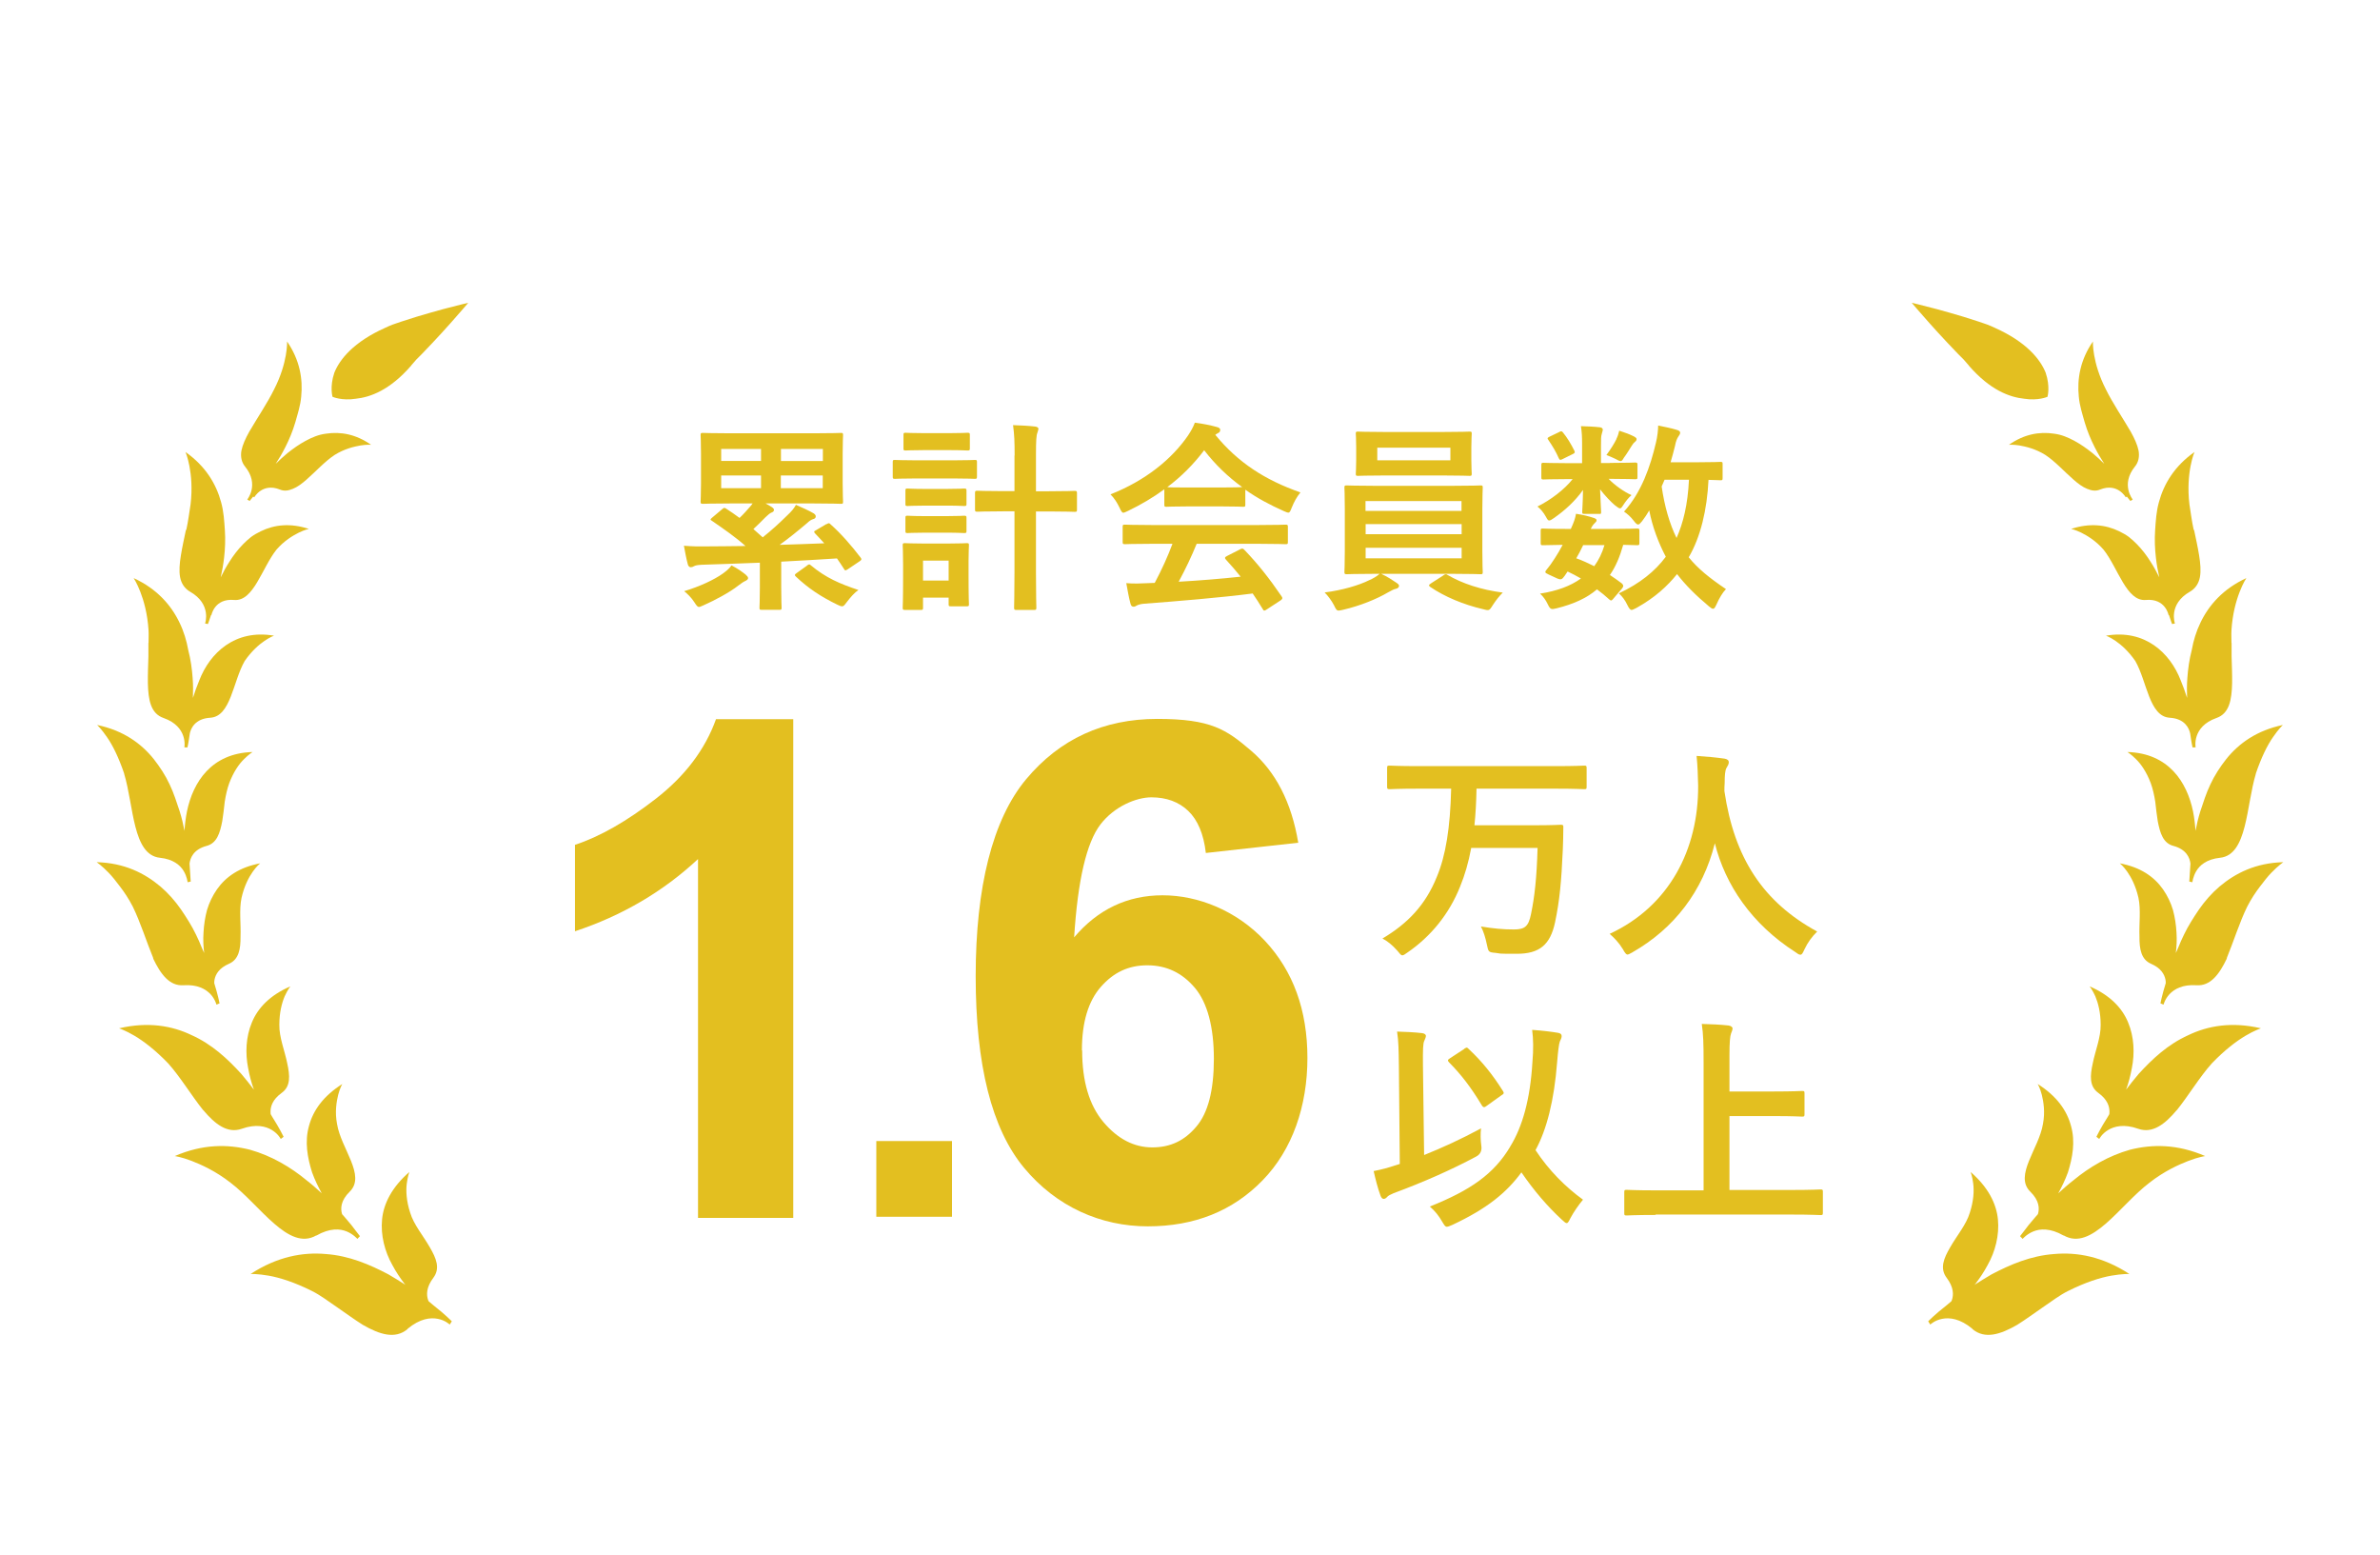 <?xml version="1.0" encoding="UTF-8"?>
<svg id="_レイヤー_1" data-name="レイヤー_1" xmlns="http://www.w3.org/2000/svg" version="1.1" viewBox="0 0 1839.5 1201.9">
  <!-- Generator: Adobe Illustrator 29.0.0, SVG Export Plug-In . SVG Version: 2.1.0 Build 186)  -->
  <defs>
    <style>
      .st0 {
        fill: #e3bf20;
      }
    </style>
  </defs>
  <g>
    <path class="st0" d="M317.8,282.4c2.6-3.2,5.4-6.2,8.3-8.9,2.8-2.9,5.5-5.7,8.1-8.5,5.2-5.5,10-10.8,14.1-15.4,8.2-9.2,13.6-15.6,13.6-15.6,0,0-7.6,1.7-19.5,4.9-5.9,1.6-12.9,3.6-20.6,5.9-3.8,1.2-7.8,2.5-11.9,3.8-4.1,1.3-8.3,2.8-12.2,4.7-24.4,10.9-35.2,24.4-39.3,34.7-3.7,10.9-1.4,18.6-1.4,18.6,0,0,7.1,3.2,18,1.5,11.3-1.2,26.3-6.6,42.8-25.6Z"/>
    <path class="st0" d="M191.1,386l1.8,1.1s1.1-1.2,2.8-3.4l.8.6s6.3-11.5,19.9-6c3.4,1.4,6.6.8,10-.6,3.5-1.4,7-4,10.5-7.1,7-6.1,14.3-14.2,21.8-19.1,7.7-4.8,15-6.4,20-7.3,5.1-.8,8.1-.5,8.1-.5-11.7-8.2-23.5-10.3-34.8-8.6-5.8.7-10.9,2.9-15.9,5.6-5,2.7-9.6,6-14,9.5-3.2,2.7-6.2,5.4-9,8.2,2.6-4,5.2-8.4,7.5-13,3-5.9,5.6-12.2,7.6-18.9,1.9-6.8,4-13.1,4.6-20,1.4-13.7-1.1-28.4-10.9-42.6,0,0,.7,16-10,36.9-5.2,10.6-13.2,22.4-19.2,32.7-2.9,5.2-5.2,10.2-6.1,14.7-.8,4.5,0,8.9,2.8,12.3,11.3,13.9,1.7,25.5,1.7,25.5Z"/>
    <path class="st0" d="M143.7,409.5c-1.4,6.7-2.9,13.4-3.9,19.7-1,6.2-1.5,12-.6,16.8.9,4.8,3.5,8.8,7.7,11.2,17,9.7,11.6,24.6,11.6,24.6l2.2.4s1-2.5,2.4-6.9h.3c0,.1,2.3-13.1,17.6-11.7,15,1.3,21.4-24.7,32.7-38.9,6-6.9,12.6-10.8,17.2-13.1,4.7-2.3,7.8-2.9,7.8-2.9-14.3-4.7-26.6-3.3-37.1,1.8-2.6,1.3-5.2,2.7-7.5,4.4-2.2,1.7-4.3,3.7-6.3,5.7-4,4.1-7.5,8.7-10.5,13.5-2.6,4-4.8,8.1-6.7,12,1.1-4.8,2-9.9,2.6-15.1.8-6.9,1.1-14.1.6-21.4-.5-7.3-.9-14.3-2.9-21.5-3.8-14.1-12-27.9-27.5-38.8,0,0,6.8,15.8,3.9,40.4-1,6.1-1.8,13-3.3,19.7Z"/>
    <path class="st0" d="M114.7,496.8c0,3.4,0,7,0,10.5-.2,7-.5,14.1-.4,20.6.3,13,2.2,23.5,12.1,26.9,19.2,6.8,16.1,22.7,16.1,22.7h2.4c0,0,.9-4,1.8-10.7.8-3.9,4-11.5,15.8-12.2,15.9-.9,17.5-27.9,26.6-43.8,10.7-15.5,22.7-19.6,22.7-19.6-30.1-5.2-49.6,13.3-57.8,34.6-1.9,4.5-3.5,9.1-4.9,13.5.2-4.9.2-10.1-.2-15.3-.5-7.1-1.5-14.4-3.4-21.7-1.3-7.2-3.4-14.3-6.7-21.1-6.5-13.6-17.5-26.2-35.5-34.5,0,0,9.9,14.8,11.5,40.2.2,3.2,0,6.5,0,9.9Z"/>
    <path class="st0" d="M95.9,597.7c7.6,25,6.5,62.9,27.7,65.1,10.5,1.1,15.8,5.9,18.4,10.3,2.6,4.4,3,8.6,3,8.6l2.4-.5s-.1-1.7-.3-4.6c-.1-2.4-.3-5.5-.6-9.3.5-4.3,3-11,13.3-13.7,7.8-2.1,10.2-9.8,12-19.2.8-4.7,1.3-9.9,1.9-14.9.8-5.1,1.9-10,3.5-14.4,3.3-8.7,7.5-14.7,11.4-18.5,3.8-3.8,6.6-5.5,6.6-5.5-31.8.9-46,23.2-50.7,45.9-1,5.1-1.6,10.2-1.9,15-.9-4.8-2.1-9.9-3.7-15-2.3-6.9-4.5-14-7.8-20.9-3.2-6.9-7.5-13.5-12.3-19.6-9.7-12.1-23.6-22.1-43.7-26.3,0,0,3.3,3.1,7.6,9.4,4.4,6.3,9,15.6,13.3,28.2Z"/>
    <path class="st0" d="M118.3,740.5c5.9,12.4,12.8,21.6,23.6,20.8,10.8-.7,17.1,3,20.8,6.9,3.6,3.9,4.6,8.1,4.6,8.1l2.4-1s-1.2-6.3-4.1-15.6c0-.8,0-1.7.2-2.7.8-4.1,3.5-9,11.2-12.3,7.6-3.3,9-11.4,8.9-21,.4-9.7-1.2-20.8.8-30,2.1-9.2,5.6-15.8,8.7-20.2,3-4.3,5.7-6.4,5.7-6.4-16,3-26.5,10.3-33.4,20.1-3.4,4.9-6,10.3-7.7,16-1.5,5.6-2.4,11.5-2.7,17.3-.4,5.5-.1,10.9.5,15.9-.6-1.4-1.2-2.9-1.9-4.3-1.3-3.3-2.8-6.6-4.4-9.9-3.2-6.7-7.4-13.3-11.7-19.6-4.4-6.3-9.6-12.3-15.8-17.6-12.4-10.4-27.9-18.2-49.3-18.8,0,0,3.9,2.6,9.3,8.2,2.7,2.8,5.6,6.4,8.8,10.7,3.3,4.3,6.7,9.4,9.8,15.4,5.9,12,10.7,27.4,15.9,40Z"/>
    <path class="st0" d="M157.1,857.8c9.2,11,18.8,18.3,29.8,14.4,11-3.9,18.5-1.9,23.3,1,4.8,2.9,6.8,6.9,6.8,6.9l2.2-1.7s-3.1-6.5-8.9-15.6c-.4-.6-.7-1.3-1.1-1.9,0-.5-.1-1.1-.1-1.6-.1-4.2,1.5-9.7,8.6-14.8,7.1-5.1,6.4-13.4,4.3-22.9-1.9-9.6-6.3-20.1-6.1-29.8,0-9.5,2-16.9,4.1-21.9,2.3-5.1,4.4-7.7,4.4-7.7-15.6,6.7-25.1,16.6-29.7,27.8-4.7,11.2-5.2,23.9-2.9,35.4,1.1,5.8,2.5,11.4,4.4,16.4,0,0,0,0,0,.1-3-4-6.3-8-9.7-12.1-10.5-11.5-22.5-22.8-38.3-29.9-15.1-7.3-33.8-10.6-56.2-5.3,0,0,4.8,1.5,11.9,5.7,7.1,4.2,16.2,11.1,26.1,21.4,9.4,10.5,18.1,25,27,36.1Z"/>
    <path class="st0" d="M244.4,954.8c10.6-6.1,18.5-5.4,23.7-3.2,5.2,2.2,8.1,5.7,8.1,5.7l2-2.1s-1.1-1.4-3.1-4c-1.9-2.6-4.7-6.2-8.4-10.4-.8-.8-1.5-1.7-2.3-2.6-1.3-4.2-1.2-10.5,5.9-17.4,12.7-12.5-6.7-33.2-9.8-52.3-1.8-9.3-.4-17.3.9-22.6,1.4-5.4,3.2-8.3,3.2-8.3-14.7,9.3-22.6,20.4-25.8,32.5-3.4,12.1-1.2,24.3,2.4,35.8,2.1,5.8,4.8,11.3,7.5,16.2-3.7-3.4-7.6-6.9-11.9-10.2-12.1-10-26.9-18.8-43.6-23.5-17.1-4.3-36.3-4.5-58.1,4.9,0,0,5.1.7,12.9,3.7,7.8,3,18.8,8,30.2,16.9,23,17.5,44.8,53.2,66.3,40.7Z"/>
    <path class="st0" d="M315,1026.8c9.6-8,17.8-8.9,23.5-7.7,5.7,1.1,9.1,4.4,9.1,4.4l1.6-2.5s-5.2-5.4-14.1-12.3c-1.2-1-2.5-2.1-3.8-3.2-.1-.3-.3-.6-.4-.9-1.4-4.1-1.5-9.9,4-17.2,5.5-7.3,2.3-15.1-2.7-23.6-4.9-8.7-12.4-17.4-15.2-26.8-3-9.2-3.3-17-2.6-22.5.7-5.6,2-8.9,2-8.9-13.4,11.6-19.9,24.3-21.1,36.6-1.2,12.3,2.1,24.9,7.9,35.2,2.8,5.3,6.1,10.2,9.4,14.5.3.3.5.6.8.9-4.2-2.7-8.6-5.4-13.2-8.1-14.3-7.5-30.2-14.4-48.3-15.7-17.7-1.6-37.5,1.9-58.2,15.4,0,0,5.3-.2,13.9,1.3,8.6,1.5,20,5.1,33.4,11.8,6.7,3.3,13,8.2,19.8,12.8,6.7,4.6,13.2,9.4,19.6,13.4,13,7.5,25,11.3,34.6,3.3Z"/>
  </g>
  <g>
    <path class="st0" d="M1521.7,282.4c-2.6-3.2-5.4-6.2-8.3-8.9-2.8-2.9-5.5-5.7-8.1-8.5-5.2-5.5-10-10.8-14.1-15.4-8.2-9.2-13.6-15.6-13.6-15.6,0,0,7.6,1.7,19.5,4.9,5.9,1.6,12.9,3.6,20.6,5.9,3.8,1.2,7.8,2.5,11.9,3.8,4.1,1.3,8.3,2.8,12.2,4.7,24.4,10.9,35.2,24.4,39.3,34.7,3.7,10.9,1.4,18.6,1.4,18.6,0,0-7.1,3.2-18,1.5-11.3-1.2-26.3-6.6-42.8-25.6Z"/>
    <path class="st0" d="M1648.4,386l-1.8,1.1s-1.1-1.2-2.8-3.4l-.8.6s-6.3-11.5-19.9-6c-3.4,1.4-6.6.8-10-.6-3.5-1.4-7-4-10.5-7.1-7-6.1-14.3-14.2-21.8-19.1-7.7-4.8-15-6.4-20-7.3-5.1-.8-8.1-.5-8.1-.5,11.7-8.2,23.5-10.3,34.8-8.6,5.8.7,10.9,2.9,15.9,5.6,5,2.7,9.6,6,14,9.5,3.2,2.7,6.2,5.4,9,8.2-2.6-4-5.2-8.4-7.5-13-3-5.9-5.6-12.2-7.6-18.9-1.9-6.8-4-13.1-4.6-20-1.4-13.7,1.1-28.4,10.9-42.6,0,0-.7,16,10,36.9,5.2,10.6,13.2,22.4,19.2,32.7,2.9,5.2,5.2,10.2,6.1,14.7.8,4.5,0,8.9-2.8,12.3-11.3,13.9-1.7,25.5-1.7,25.5Z"/>
    <path class="st0" d="M1695.8,409.5c1.4,6.7,2.9,13.4,3.9,19.7,1,6.2,1.5,12,.6,16.8-.9,4.8-3.5,8.8-7.7,11.2-17,9.7-11.6,24.6-11.6,24.6l-2.2.4s-1-2.5-2.4-6.9h-.3c0,.1-2.3-13.1-17.6-11.7-15,1.3-21.4-24.7-32.7-38.9-6-6.9-12.6-10.8-17.2-13.1-4.7-2.3-7.8-2.9-7.8-2.9,14.3-4.7,26.6-3.3,37.1,1.8,2.6,1.3,5.2,2.7,7.5,4.4,2.2,1.7,4.3,3.7,6.3,5.7,4,4.1,7.5,8.7,10.5,13.5,2.6,4,4.8,8.1,6.7,12-1.1-4.8-2-9.9-2.6-15.1-.8-6.9-1.1-14.1-.6-21.4.5-7.3.9-14.3,2.9-21.5,3.8-14.1,12-27.9,27.5-38.8,0,0-6.8,15.8-3.9,40.4,1,6.1,1.8,13,3.3,19.7Z"/>
    <path class="st0" d="M1724.8,496.8c0,3.4,0,7,0,10.5.2,7,.5,14.1.4,20.6-.3,13-2.2,23.5-12.1,26.9-19.2,6.8-16.1,22.7-16.1,22.7h-2.4c0,0-.9-4-1.8-10.7-.8-3.9-4-11.5-15.8-12.2-15.9-.9-17.5-27.9-26.6-43.8-10.7-15.5-22.7-19.6-22.7-19.6,30.1-5.2,49.6,13.3,57.8,34.6,1.9,4.5,3.5,9.1,4.9,13.5-.2-4.9-.2-10.1.2-15.3.5-7.1,1.5-14.4,3.4-21.7,1.3-7.2,3.4-14.3,6.7-21.1,6.5-13.6,17.5-26.2,35.5-34.5,0,0-9.9,14.8-11.5,40.2-.2,3.2,0,6.5,0,9.9Z"/>
    <path class="st0" d="M1743.6,597.7c-7.6,25-6.5,62.9-27.7,65.1-10.5,1.1-15.8,5.9-18.4,10.3-2.6,4.4-3,8.6-3,8.6l-2.4-.5s.1-1.7.3-4.6c.1-2.4.3-5.5.6-9.3-.5-4.3-3-11-13.3-13.7-7.8-2.1-10.2-9.8-12-19.2-.8-4.7-1.3-9.9-1.9-14.9-.8-5.1-1.9-10-3.5-14.4-3.3-8.7-7.5-14.7-11.4-18.5-3.8-3.8-6.6-5.5-6.6-5.5,31.8.9,46,23.2,50.7,45.9,1,5.1,1.6,10.2,1.9,15,.9-4.8,2.1-9.9,3.7-15,2.3-6.9,4.5-14,7.8-20.9,3.2-6.9,7.5-13.5,12.3-19.6,9.7-12.1,23.6-22.1,43.7-26.3,0,0-3.3,3.1-7.6,9.4-4.4,6.3-9,15.6-13.3,28.2Z"/>
    <path class="st0" d="M1721.2,740.5c-5.9,12.4-12.8,21.6-23.6,20.8-10.8-.7-17.1,3-20.8,6.9-3.6,3.9-4.6,8.1-4.6,8.1l-2.4-1s1.2-6.3,4.1-15.6c0-.8,0-1.7-.2-2.7-.8-4.1-3.5-9-11.2-12.3-7.6-3.3-9-11.4-8.9-21-.4-9.7,1.2-20.8-.8-30-2.1-9.2-5.6-15.8-8.7-20.2-3-4.3-5.7-6.4-5.7-6.4,16,3,26.5,10.3,33.4,20.1,3.4,4.9,6,10.3,7.7,16,1.5,5.6,2.4,11.5,2.7,17.3.4,5.5.1,10.9-.5,15.9.6-1.4,1.2-2.9,1.9-4.3,1.3-3.3,2.8-6.6,4.4-9.9,3.2-6.7,7.4-13.3,11.7-19.6,4.4-6.3,9.6-12.3,15.8-17.6,12.4-10.4,27.9-18.2,49.3-18.8,0,0-3.9,2.6-9.3,8.2-2.7,2.8-5.6,6.4-8.8,10.7-3.3,4.3-6.7,9.4-9.8,15.4-5.9,12-10.7,27.4-15.9,40Z"/>
    <path class="st0" d="M1682.4,857.8c-9.2,11-18.8,18.3-29.8,14.4-11-3.9-18.5-1.9-23.3,1-4.8,2.9-6.8,6.9-6.8,6.9l-2.2-1.7s3.1-6.5,8.9-15.6c.4-.6.7-1.3,1.1-1.9,0-.5.1-1.1.1-1.6.1-4.2-1.5-9.7-8.6-14.8-7.1-5.1-6.4-13.4-4.3-22.9,1.9-9.6,6.3-20.1,6.1-29.8,0-9.5-2-16.9-4.1-21.9-2.3-5.1-4.4-7.7-4.4-7.7,15.6,6.7,25.1,16.6,29.7,27.8,4.7,11.2,5.2,23.9,2.9,35.4-1.1,5.8-2.5,11.4-4.4,16.4,0,0,0,0,0,.1,3-4,6.3-8,9.7-12.1,10.5-11.5,22.5-22.8,38.3-29.9,15.1-7.3,33.8-10.6,56.2-5.3,0,0-4.8,1.5-11.9,5.7-7.1,4.2-16.2,11.1-26.1,21.4-9.4,10.5-18.1,25-27,36.1Z"/>
    <path class="st0" d="M1595.1,954.8c-10.6-6.1-18.5-5.4-23.7-3.2-5.2,2.2-8.1,5.7-8.1,5.7l-2-2.1s1.1-1.4,3.1-4c1.9-2.6,4.7-6.2,8.4-10.4.8-.8,1.5-1.7,2.3-2.6,1.3-4.2,1.2-10.5-5.9-17.4-12.7-12.5,6.7-33.2,9.8-52.3,1.8-9.3.4-17.3-.9-22.6-1.4-5.4-3.2-8.3-3.2-8.3,14.7,9.3,22.6,20.4,25.8,32.5,3.4,12.1,1.2,24.3-2.4,35.8-2.1,5.8-4.8,11.3-7.5,16.2,3.7-3.4,7.6-6.9,11.9-10.2,12.1-10,26.9-18.8,43.6-23.5,17.1-4.3,36.3-4.5,58.1,4.9,0,0-5.1.7-12.9,3.7-7.8,3-18.8,8-30.2,16.9-23,17.5-44.8,53.2-66.3,40.7Z"/>
    <path class="st0" d="M1524.5,1026.8c-9.6-8-17.8-8.9-23.5-7.7-5.7,1.1-9.1,4.4-9.1,4.4l-1.6-2.5s5.2-5.4,14.1-12.3c1.2-1,2.5-2.1,3.8-3.2.1-.3.3-.6.4-.9,1.4-4.1,1.5-9.9-4-17.2-5.5-7.3-2.3-15.1,2.7-23.6,4.9-8.7,12.4-17.4,15.2-26.8,3-9.2,3.3-17,2.6-22.5-.7-5.6-2-8.9-2-8.9,13.4,11.6,19.9,24.3,21.1,36.6,1.2,12.3-2.1,24.9-7.9,35.2-2.8,5.3-6.1,10.2-9.4,14.5-.3.3-.5.6-.8.9,4.2-2.7,8.6-5.4,13.2-8.1,14.3-7.5,30.2-14.4,48.3-15.7,17.7-1.6,37.5,1.9,58.2,15.4,0,0-5.3-.2-13.9,1.3-8.6,1.5-20,5.1-33.4,11.8-6.7,3.3-13,8.2-19.8,12.8-6.7,4.6-13.2,9.4-19.6,13.4-13,7.5-25,11.3-34.6,3.3Z"/>
  </g>
  <g>
    <path class="st0" d="M638.7,405.1c.9-.5,1.4-.8,1.9-.8s.8.3,1.4.9c8.2,7.3,16.2,16.5,23.2,25.7.9,1.2.8,1.7-.8,2.8l-9.2,6.2c-.8.5-1.4.8-1.7.8-.5,0-.8-.3-1.2-1.1-1.7-2.8-3.6-5.4-5.4-8.1-13.4.9-28.3,1.7-43.1,2.5v19.9c0,10.7.3,14.6.3,15.6,0,1.6-.2,1.7-1.7,1.7h-13.7c-1.6,0-1.7-.2-1.7-1.7s.3-4.8.3-15.6v-19.1c-16.2.6-31.7,1.2-45.1,1.6-3.3.2-4.7.5-5.8,1.1-.8.5-1.7.8-2.6.8s-1.9-.9-2.2-2.3c-1.2-4.4-2.2-10-3-14.3,6.5.5,11.5.6,16.2.5,10,0,20.5-.2,31.4-.3-7.6-6.8-16.7-13.1-26-19.5-1.4-.8-1.4-1.1.3-2.5l7.6-6.4c1.4-1.2,1.7-1.4,3.1-.5,3.6,2.3,7,4.7,10.4,7.2,3-2.8,5.4-5.6,8.4-9,.6-.6,1.1-1.4,1.7-2.2h-16.8c-15.3,0-20.7.3-21.5.3-1.7,0-1.9-.2-1.9-1.7s.3-5,.3-14.2v-23c0-9.2-.3-13.1-.3-14.2,0-1.6.2-1.7,1.9-1.7s6.2.3,21.5.3h63.5c15.3,0,20.7-.3,21.6-.3,1.4,0,1.6.2,1.6,1.7s-.3,5-.3,14.2v23c0,9.2.3,13.2.3,14.2,0,1.6-.2,1.7-1.6,1.7s-6.4-.3-21.6-.3h-36.7c1.7.9,3.4,1.9,4.8,2.8,1.2.8,1.7,1.4,1.7,2.3s-.8,1.6-2,2c-1.2.5-2.5,1.6-4.7,3.7-3,3.1-6.1,6.1-9.2,9l7.2,6.4c6.8-5.4,12.6-10.7,19-17,3.3-3.1,5-5.1,6.7-8.1,4.5,2,10.3,4.5,13.9,6.7,1.1.9,1.4,1.4,1.4,2.3s-.6,1.7-1.9,2c-1.6.5-2.8,1.2-4.8,3.1-7.3,6.2-14.5,12-21.2,16.8,11.7-.3,23.2-.8,34.5-1.2-2.3-2.6-4.7-5-7-7.5-.5-.5-.8-.9-.8-1.4s.5-.8,1.4-1.2l7.9-4.7ZM576.5,444.3c1.2.9,1.7,1.7,1.7,2.5s-.9,1.6-2.5,2.3c-1.4.6-3.4,2.2-5.1,3.4-6.7,5.3-18.4,11.5-26.6,15.1-1.9.8-3,1.4-3.7,1.4-1.2,0-2-1.1-3.6-3.6-2.3-3.6-5.6-6.8-7.9-8.6,12.1-3.6,23.2-8.9,29.6-13.4,2.3-1.7,5.1-3.7,7-6.5,5,2.6,7.6,4.5,11.2,7.3ZM588.2,356.2v-9.3h-30.8v9.3h30.8ZM588.2,377.2v-9.8h-30.8v9.8h30.8ZM603.6,346.9v9.3h32.4v-9.3h-32.4ZM635.9,367.4h-32.4v9.8h32.4v-9.8ZM623.7,437c.9-.6,1.4-.9,1.7-.9.5,0,.8.3,1.4.8,11.5,9.6,22.3,14.2,36.7,19-3,2-5.9,5.3-8.9,9.2-1.9,2.5-2.5,3.4-3.7,3.4s-1.9-.5-3.6-1.2c-12.8-6.2-22.7-12.8-32.2-21.8-1.2-1.1-.9-1.6.5-2.6l8.1-5.8Z"/>
    <path class="st0" d="M736.8,355.7c11.8,0,15.7-.3,16.7-.3,1.4,0,1.6.2,1.6,1.7v11c0,1.7-.2,1.9-1.6,1.9s-4.8-.3-16.7-.3h-28.6c-11.8,0-15.7.3-16.5.3-1.6,0-1.7-.2-1.7-1.9v-11c0-1.6.2-1.7,1.7-1.7s4.7.3,16.5.3h28.6ZM748.6,444.4c0,18.1.3,21.5.3,22.4,0,1.6-.2,1.7-1.7,1.7h-12.3c-1.6,0-1.7-.2-1.7-1.7v-5h-19.8v7.8c0,1.6-.2,1.7-1.7,1.7h-12.1c-1.7,0-1.9-.2-1.9-1.7s.3-4.5.3-23.3v-10.3c0-9.8-.3-13.5-.3-14.6,0-1.6.2-1.7,1.9-1.7s4.2.3,14.2.3h19.1c10,0,13.2-.3,14.3-.3,1.6,0,1.7.2,1.7,1.7s-.3,4.7-.3,12v11.1ZM733.7,334.7c10,0,13.1-.3,14-.3,1.7,0,1.9.2,1.9,1.7v10.3c0,1.6-.2,1.7-1.9,1.7s-4-.3-14-.3h-19.5c-10.1,0-13.2.3-14.2.3-1.6,0-1.7-.2-1.7-1.7v-10.3c0-1.6.2-1.7,1.7-1.7s4,.3,14.2.3h19.5ZM732,377.8c9.3,0,12.1-.3,13.1-.3,1.7,0,1.9.2,1.9,1.7v10.1c0,1.6-.2,1.7-1.9,1.7s-3.7-.3-13.1-.3h-17.3c-9.5,0-12.3.3-13.2.3-1.6,0-1.7-.2-1.7-1.7v-10.1c0-1.6.2-1.7,1.7-1.7s3.7.3,13.2.3h17.3ZM732,398.8c9.3,0,12.1-.3,13.1-.3,1.7,0,1.9.2,1.9,1.7v10c0,1.6-.2,1.7-1.9,1.7s-3.7-.3-13.1-.3h-17.3c-9.5,0-12.3.3-13.2.3-1.6,0-1.7-.2-1.7-1.7v-10c0-1.6.2-1.7,1.7-1.7s3.7.3,13.2.3h17.3ZM713.4,433.2v15.4h19.8v-15.4h-19.8ZM784.2,352c0-11.1-.2-15.7-1.2-23.5,5.9.2,12,.5,17.1,1.1,1.6.2,2.5.9,2.5,1.7s-.5,1.9-.8,3.1c-.8,1.9-1.1,5.8-1.1,17.3v27.9h10c14.2,0,19-.3,19.8-.3,1.7,0,1.9.2,1.9,1.9v12.6c0,1.6-.2,1.7-1.9,1.7s-5.6-.3-19.8-.3h-10v47c0,17.6.3,26.5.3,27.2,0,1.7-.2,1.9-1.6,1.9h-14c-1.4,0-1.6-.2-1.6-1.9s.3-9.6.3-27.1v-47.2h-8.7c-14.2,0-19,.3-19.9.3-1.7,0-1.9-.2-1.9-1.7v-12.6c0-1.7.2-1.9,1.9-1.9s5.8.3,19.9.3h8.7v-27.5Z"/>
    <path class="st0" d="M900,378c-8.7,6.4-18.2,12-28.2,16.8-1.9.9-3,1.4-3.7,1.4s-1.6-1.1-2.8-3.9c-1.9-3.9-4-7.3-7-10.3,27.1-10.7,47.3-27.2,59.8-45.3,2.6-3.9,4-6.5,5.4-10.1,6.1.8,11.8,1.9,16.8,3.3,1.9.5,2.8,1.1,2.8,2.2s-.3,1.9-1.6,2.5c-.9.5-1.6.9-2.2,1.4,17.6,21.5,38.6,35,65.8,44.5-3,3.7-5,7.5-6.7,11.7-1.1,2.8-1.6,3.9-2.6,3.9s-1.9-.5-3.6-1.2c-10.6-4.7-20.7-10.1-29.7-16.5v11.5c0,1.6-.2,1.7-1.7,1.7s-5.1-.3-17.6-.3h-24c-12.5,0-16.7.3-17.6.3-1.6,0-1.7-.2-1.7-1.7v-11.8ZM890.1,420.2c-14.6,0-19.6.3-20.5.3-1.7,0-1.9-.2-1.9-1.7v-11.7c0-1.6.2-1.7,1.9-1.7s5.9.3,20.5.3h82.9c14.6,0,19.6-.3,20.5-.3,1.7,0,1.9.2,1.9,1.7v11.7c0,1.6-.2,1.7-1.9,1.7s-5.9-.3-20.5-.3h-48.1c-3.9,9.6-8.6,19.5-13.9,29.3,16.2-.9,33.1-2.3,47.9-3.9-3.6-4.4-7.2-8.7-11.4-13.2-1.1-1.2-.9-1.9.9-2.8l10-5.1c1.7-.9,2.2-.8,3.3.3,10.6,11,19.5,22.3,28.9,36.1.8,1.2.8,1.9-.8,3l-10.7,7c-.9.6-1.4.9-1.9.9s-.8-.3-1.2-1.1c-2.6-4.4-5.3-8.4-7.8-12.1-25.8,3.3-57.6,5.9-84,7.9-2.5.2-4.5.8-5.6,1.4-.8.6-1.6.9-2.6.9s-1.9-.8-2.2-2.2c-1.4-5.1-2.3-10.6-3.3-16,5.8.5,10.9.3,17,0,1.6,0,3.3-.2,5-.2,5.6-10.6,10.1-20.5,13.7-30.2h-16.2ZM943.3,376.7c10.4,0,15.1-.2,16.8-.3-11.2-8.1-21-17.6-29.4-28.5-8.2,10.9-17.7,20.4-28.5,28.5,1.4.2,5.8.3,17.1.3h24Z"/>
    <path class="st0" d="M1067.3,443.3c5.1,2.3,9,5,12,7,1.6,1.1,2,1.6,2,2.5s-.9,1.9-2.5,2.2c-1.6.3-3.1,1.2-6.1,2.8-8.1,4.8-21.2,10.3-34.7,13.4-1.6.3-2.5.6-3.3.6-1.7,0-2.2-1.1-3.7-4.2-1.9-3.6-4.8-7.5-7.2-9.8,13.4-1.7,26.3-5.4,34.7-9.6,2.2-.9,5.6-2.8,7.8-4.8h-3.7c-15.3,0-20.7.3-21.6.3-1.7,0-1.9-.2-1.9-1.7s.3-5.6.3-16.3v-32.4c0-10.9-.3-15.6-.3-16.5,0-1.6.2-1.7,1.9-1.7s6.4.3,21.6.3h60.1c15.3,0,20.7-.3,21.6-.3,1.6,0,1.7.2,1.7,1.7s-.3,5.6-.3,16.5v32.4c0,10.7.3,15.6.3,16.3,0,1.6-.2,1.7-1.7,1.7s-6.4-.3-21.6-.3h-55.4ZM1114.9,333.8c14.8,0,19.9-.3,20.9-.3,1.6,0,1.7.2,1.7,1.7s-.3,3.6-.3,10.4v10.1c0,6.7.3,9.3.3,10.3,0,1.6-.2,1.7-1.7,1.7s-6.1-.3-20.9-.3h-44.4c-14.8,0-19.8.3-20.9.3-1.6,0-1.7-.2-1.7-1.7s.3-3.6.3-10.3v-10.1c0-6.8-.3-9.5-.3-10.4,0-1.6.2-1.7,1.7-1.7s6.1.3,20.9.3h44.4ZM1055.4,394.8h74.2v-7.6h-74.2v7.6ZM1129.7,412.8v-7.8h-74.2v7.8h74.2ZM1129.7,423.3h-74.2v8.1h74.2v-8.1ZM1121,345.9h-56.5v9.8h56.5v-9.8ZM1115.5,444.6c.8-.6,1.4-.9,2-.9s.6.2,1.2.5c11.7,6.8,26,11.5,42.8,13.7-2.6,2.5-5.4,6.1-7.6,9.5-1.9,3-2.5,4-4,4s-1.7-.3-3.3-.6c-15.6-3.6-30.2-9.8-41.2-17.3-.6-.5-.9-.8-.9-1.2s.5-.9,1.6-1.6l9.5-6.1Z"/>
    <path class="st0" d="M1244.4,357.7c13.7,0,18.4-.3,19.3-.3,1.7,0,1.9.2,1.9,1.9v9.3c0,1.6-.2,1.7-1.9,1.7s-5.6-.3-19.3-.3h-1.1c4.7,5,12.1,10.1,17.7,12.6-2,1.7-4.2,4.2-7,8.6-.6.9-1.1,1.6-1.9,1.6s-2-.8-4.2-2.6c-2.6-2.2-7.5-7.2-11.2-12.1.3,9.3.8,15.3.8,17.3s-.2,1.7-1.7,1.7h-11.2c-1.6,0-1.7-.2-1.7-1.7s.5-7.5.6-16.8c-6.1,8.6-13.9,15.7-22.3,21.6-1.9,1.4-3.1,2-3.9,2s-1.4-.9-2.3-2.6c-2-3.7-4.4-6.4-6.7-8.2,10.3-5.1,20.9-13.2,27.2-21.2h-3.3c-13.7,0-18.4.3-19.3.3-1.4,0-1.6-.2-1.6-1.7v-9.3c0-1.7.2-1.9,1.6-1.9s5.6.3,19.3.3h10.6v-15.1c0-5-.2-9.2-.9-13.5,5.6.2,9.6.3,14.9.9,1.4.2,2,1.1,2,1.7,0,1.2-.6,2.2-.8,3.4-.6,1.9-.6,4.2-.6,9.3v13.2h6.8ZM1247.2,462.3c-.9,1.2-1.6,1.7-2,1.7s-.8-.3-1.4-.8c-3.1-2.8-6.2-5.4-9.5-7.8-7.9,6.8-18.2,11.4-31,14.6-4.5,1.1-5,1.1-7.2-3.4-1.2-2.6-3.4-5.8-5.8-7.9,12.9-2,23.5-5.8,31.6-11.7-3.3-1.9-6.7-3.7-10.3-5.4l-2.3,3.4c-1.9,2.5-2.5,3.4-5.9,1.9l-6.5-3c-1.7-.8-2.5-1.2-2.5-1.9s.3-.8.8-1.6c2.2-2.6,4.2-5.4,6.5-9,2-3,4-6.5,6.1-10.4-10.4.2-14.6.3-15.4.3-1.4,0-1.6-.2-1.6-1.7v-9.5c0-1.6.3-1.7,1.6-1.7s4.2.3,19.5.3h2.2c2.3-5,3.4-8.1,4-11.7,5.9.9,9.8,1.9,14,3.3,1.2.5,1.9.9,1.9,1.7s-.5,1.4-1.4,2.2c-1.2,1.2-1.9,2-3.1,4.5h16.2c13.9,0,18.5-.3,19.5-.3,1.7,0,1.9.2,1.9,1.7v9.5c0,1.6-.3,1.7-1.9,1.7s-3.7-.2-10.6-.3c-2.6,9.2-5.9,17-10.3,23.3,3.1,2,6.1,4.2,9.2,6.5.6.6,1.1,1.2,1.1,1.9s-.3,1.2-.9,2l-6.4,7.5ZM1205.1,333.8c1.6-.8,2-.8,3,.5,3.1,3.7,6.2,8.9,8.7,13.9.6,1.2.5,1.9-1.1,2.6l-7.9,3.9c-1.7.9-2.3.9-3-.6-2.2-5.1-5-9.6-7.9-13.9-1.1-1.4-1.1-1.9.8-2.8l7.5-3.6ZM1223.7,421.1c-1.9,3.9-3.7,7.5-5.4,10.3,4.8,1.7,9.5,3.9,13.9,6.1,3.4-4.7,6.1-10.1,7.9-16.3h-16.3ZM1249.3,339.2c1.2-2.5,1.7-4.2,2.2-6.4,5,1.6,8.1,2.8,11.5,4.5,1.1.6,1.9,1.2,1.9,1.9,0,1.1-.3,1.4-1.2,2.2-.8.6-1.7,1.6-2.5,3-1.6,2.5-3.7,6.1-6.1,9.3-1.1,1.9-1.6,2.6-2.5,2.6s-2-.6-4-1.7c-2.3-1.1-4.8-2.2-7-3,3.1-4.2,5.8-8.4,7.8-12.4ZM1331.4,369.4c0,1.6-.2,1.7-1.7,1.7s-3.3-.2-9.2-.3c-1.1,23-6.1,44.2-15.3,59.8,7,8.7,16,16,28.8,24.6-2.6,2.6-5.3,7.2-7.3,11.8-1.1,2.3-1.7,3.4-2.6,3.4s-1.7-.6-3.3-1.9c-10.3-8.6-18.4-16.8-24.6-24.9-7.5,9.3-17,18.1-31.3,26.1-1.9.9-3,1.6-3.9,1.6s-1.9-1.1-3.1-3.6c-1.9-4-4-6.8-6.7-9.2,16.2-7.6,28-17.1,36.3-28.3-5.6-10.6-10.4-23.2-12.8-35.8-1.7,3-3.6,5.8-5.6,8.4-1.4,1.7-2.2,2.5-3,2.5s-1.9-.9-3.3-2.8c-2.5-3.3-5-5.4-7.6-7.2,13.5-14.9,20.4-34.9,24.7-53.4,1.1-4.5,1.6-9,1.7-13.1,4.4.9,10.7,2.2,14.2,3.3,2,.6,2.8,1.2,2.8,2.3s-.8,2-1.7,3.4c-.8,1.4-1.6,3-2.3,6.8-.9,4-2.2,8.2-3.4,12.6h20.1c13.1,0,17.4-.3,18.4-.3,1.6,0,1.7.2,1.7,1.7v10.6ZM1286.5,370.8l-2.2,5.1c2.2,15.3,6.1,28.8,11.5,39.8,5.1-11.4,8.7-25.8,9.6-45h-19Z"/>
  </g>
  <g>
    <path class="st0" d="M1096.4,609.4c-15.6,0-21.1.4-22.2.4-1.9,0-2.1-.2-2.1-1.9v-14.4c0-1.8.2-1.9,2.1-1.9s6.5.4,22.2.4h105.8c15.8,0,21.3-.4,22.3-.4,1.6,0,1.8.2,1.8,1.9v14.4c0,1.8-.2,1.9-1.8,1.9s-6.5-.4-22.3-.4h-61c-.2,10.4-.7,19.7-1.6,28.3h45.7c14.9,0,20-.4,21.1-.4,1.8,0,1.9.4,1.9,1.9,0,5.1-.2,12.7-.4,17.2-1.1,25.1-2.5,39.7-6,56.3-3.7,17.4-12.1,24.3-29.5,24.3s-11.4-.2-16.5-.7c-5.5-.5-5.5-.7-6.7-6.5-1.1-5.3-2.6-10.2-4.6-13.9,9.8,1.6,16.9,2.3,25.5,2.3s11.3-2.5,13.2-11.8c2.8-13.5,4.4-27.6,5.1-51.2h-51.3c-2.1,11.3-4.9,20.9-8.6,29.9-8.3,20.9-22.5,38.5-40.8,51-1.9,1.4-3,2.1-3.9,2.1s-1.9-1.2-3.9-3.7c-3.9-4.4-7.7-7.4-11.4-9.3,19.5-11.6,33.2-25.8,42-47.6,6.9-16.4,10.4-38,11.1-68.2h-25.3Z"/>
    <path class="st0" d="M1394.7,733.5c-1.4,3-1.9,4.2-3.2,4.2s-1.9-.7-4-2.1c-33.6-21.6-54-51.7-62.1-84-9.3,37.1-31.5,65.9-63.6,84.2-1.9,1.1-3.2,1.8-4,1.8s-1.9-1.2-3.5-4.2c-3-4.9-6.5-8.6-10.2-11.8,46.2-21.4,68.7-65.4,68.4-114.6-.2-7.7-.4-15.1-1.2-22.9,6.9.4,15.3,1.2,21.6,2.1,2.3.4,3.3,1.4,3.3,2.8s-.9,3-1.8,4.4c-1.1,1.8-1.4,6-1.4,11.6-.2,2.1-.2,4.2-.2,6.3,7.6,51.5,29.7,85.6,71.7,108.5-4,3.9-7.4,8.6-9.8,13.7Z"/>
    <path class="st0" d="M1100.7,892.5c13.7-5.5,28.7-12.3,44-20.6-.5,4-.4,9,.2,13.4q.9,5.8-4,8.4c-19.5,10.4-40.6,19.7-63.8,28.3-2.6,1.1-4.2,1.9-5.1,3-.7.9-1.8,1.4-2.5,1.4-1.1,0-1.9-.9-2.5-2.5-2.1-5.6-3.9-12.8-5.3-19,6.2-1.2,11.3-2.6,16.7-4.4l3.5-1.1-.7-75.6c-.2-12.3-.2-19-1.4-26.7,6.3.2,13.5.5,19.3,1.2,1.8.2,3,1.1,3,2.1s-.7,2.5-1.2,3.7c-1.1,2.1-1.2,6.7-1.1,19.3l.9,68.9ZM1167.2,886c9.5-15.3,15.5-36.6,17.2-65.2.9-10.2.7-18.1-.2-25,7.6.5,14.9,1.4,20.2,2.3,1.8.4,2.6,1.1,2.6,2.5s-.7,2.6-1.4,4.2c-.7,1.8-1.4,7.4-2.1,16-2.3,29.7-8.1,52.2-16.7,67.9,10.4,15.8,23.2,28.5,36.7,38.3-3.3,3.9-7.2,9.5-9.8,14.4-1.2,2.5-1.9,3.7-2.8,3.7s-1.8-.9-3.7-2.6c-11.4-10.5-21.6-22.5-31.3-36.6-11.6,15.8-26.7,28.1-53.4,40.6-2.1.9-3.3,1.4-4.2,1.4-1.4,0-1.9-1.1-3.7-4-2.5-4.4-5.6-8.3-9.5-11.6,31.8-12.7,49.6-25.3,62.1-46.2ZM1131.7,810.4c.9-.5,1.4-.9,1.9-.9s.9.4,1.6,1.1c10.4,9.7,18.6,20,26.4,32.4,1.1,1.6.7,2.3-1.1,3.3l-11.3,8.1c-.9.7-1.6,1.1-2.1,1.1-.9,0-1.4-.7-2.1-1.9-8.1-13.4-15.6-23.2-25-32.7-1.4-1.4-1.1-2.1.9-3.3l10.7-7Z"/>
    <path class="st0" d="M1279.6,938.8c-15.8,0-21.3.4-22.3.4-1.8,0-1.9-.2-1.9-1.9v-16c0-1.8.2-1.9,1.9-1.9s6.5.4,22.3.4h37.1v-99.2c0-14.2-.2-21.4-1.4-29.4,6.7.2,14.6.5,20.6,1.2,1.8.2,3.2,1.2,3.2,2.3s-.7,2.6-1.2,4c-.7,1.9-1.2,6.3-1.2,16.9v27.8h34.5c15.3,0,20.6-.4,21.6-.4,1.8,0,1.9.2,1.9,1.9v16c0,1.8-.2,1.9-1.9,1.9s-6.3-.4-21.6-.4h-34.5v57.1h48c15.8,0,21.3-.4,22.3-.4,1.8,0,1.9.2,1.9,1.9v16c0,1.8-.2,1.9-1.9,1.9s-6.5-.4-22.3-.4h-105Z"/>
  </g>
  <g>
    <path class="st0" d="M613.1,941.1h-73.6v-277.3c-26.9,25.1-58.6,43.7-95.1,55.8v-66.8c19.2-6.3,40.1-18.2,62.6-35.7,22.5-17.5,38-38,46.4-61.4h59.7v385.5Z"/>
    <path class="st0" d="M677.3,940.2v-58.5h58.5v58.5h-58.5Z"/>
    <path class="st0" d="M1003.2,651.2l-71.2,7.9c-1.7-14.7-6.3-25.5-13.6-32.5-7.3-7-16.9-10.5-28.5-10.5s-28.7,7-39.4,21c-10.7,14-17.5,43-20.3,87.2,18.3-21.6,41.1-32.5,68.4-32.5s57,11.7,79,35.1c21.9,23.4,32.9,53.6,32.9,90.6s-11.5,70.8-34.6,94.5c-23,23.7-52.6,35.6-88.8,35.6s-70.6-15.1-95.6-45.2c-25-30.1-37.4-79.5-37.4-148.1s13-121.1,39-152.2c26-31.1,59.8-46.6,101.4-46.6s53.3,8.2,72.4,24.5c19.1,16.3,31.3,40,36.5,71.1ZM836.4,811.7c0,23.9,5.5,42.4,16.5,55.4,11,13,23.6,19.5,37.7,19.5s25-5.3,34-16c9.1-10.6,13.6-28.1,13.6-52.4s-4.9-43.3-14.7-54.9c-9.8-11.6-22-17.4-36.7-17.4s-26.1,5.5-35.9,16.6c-9.8,11.1-14.7,27.5-14.7,49.1Z"/>
  </g>
</svg>